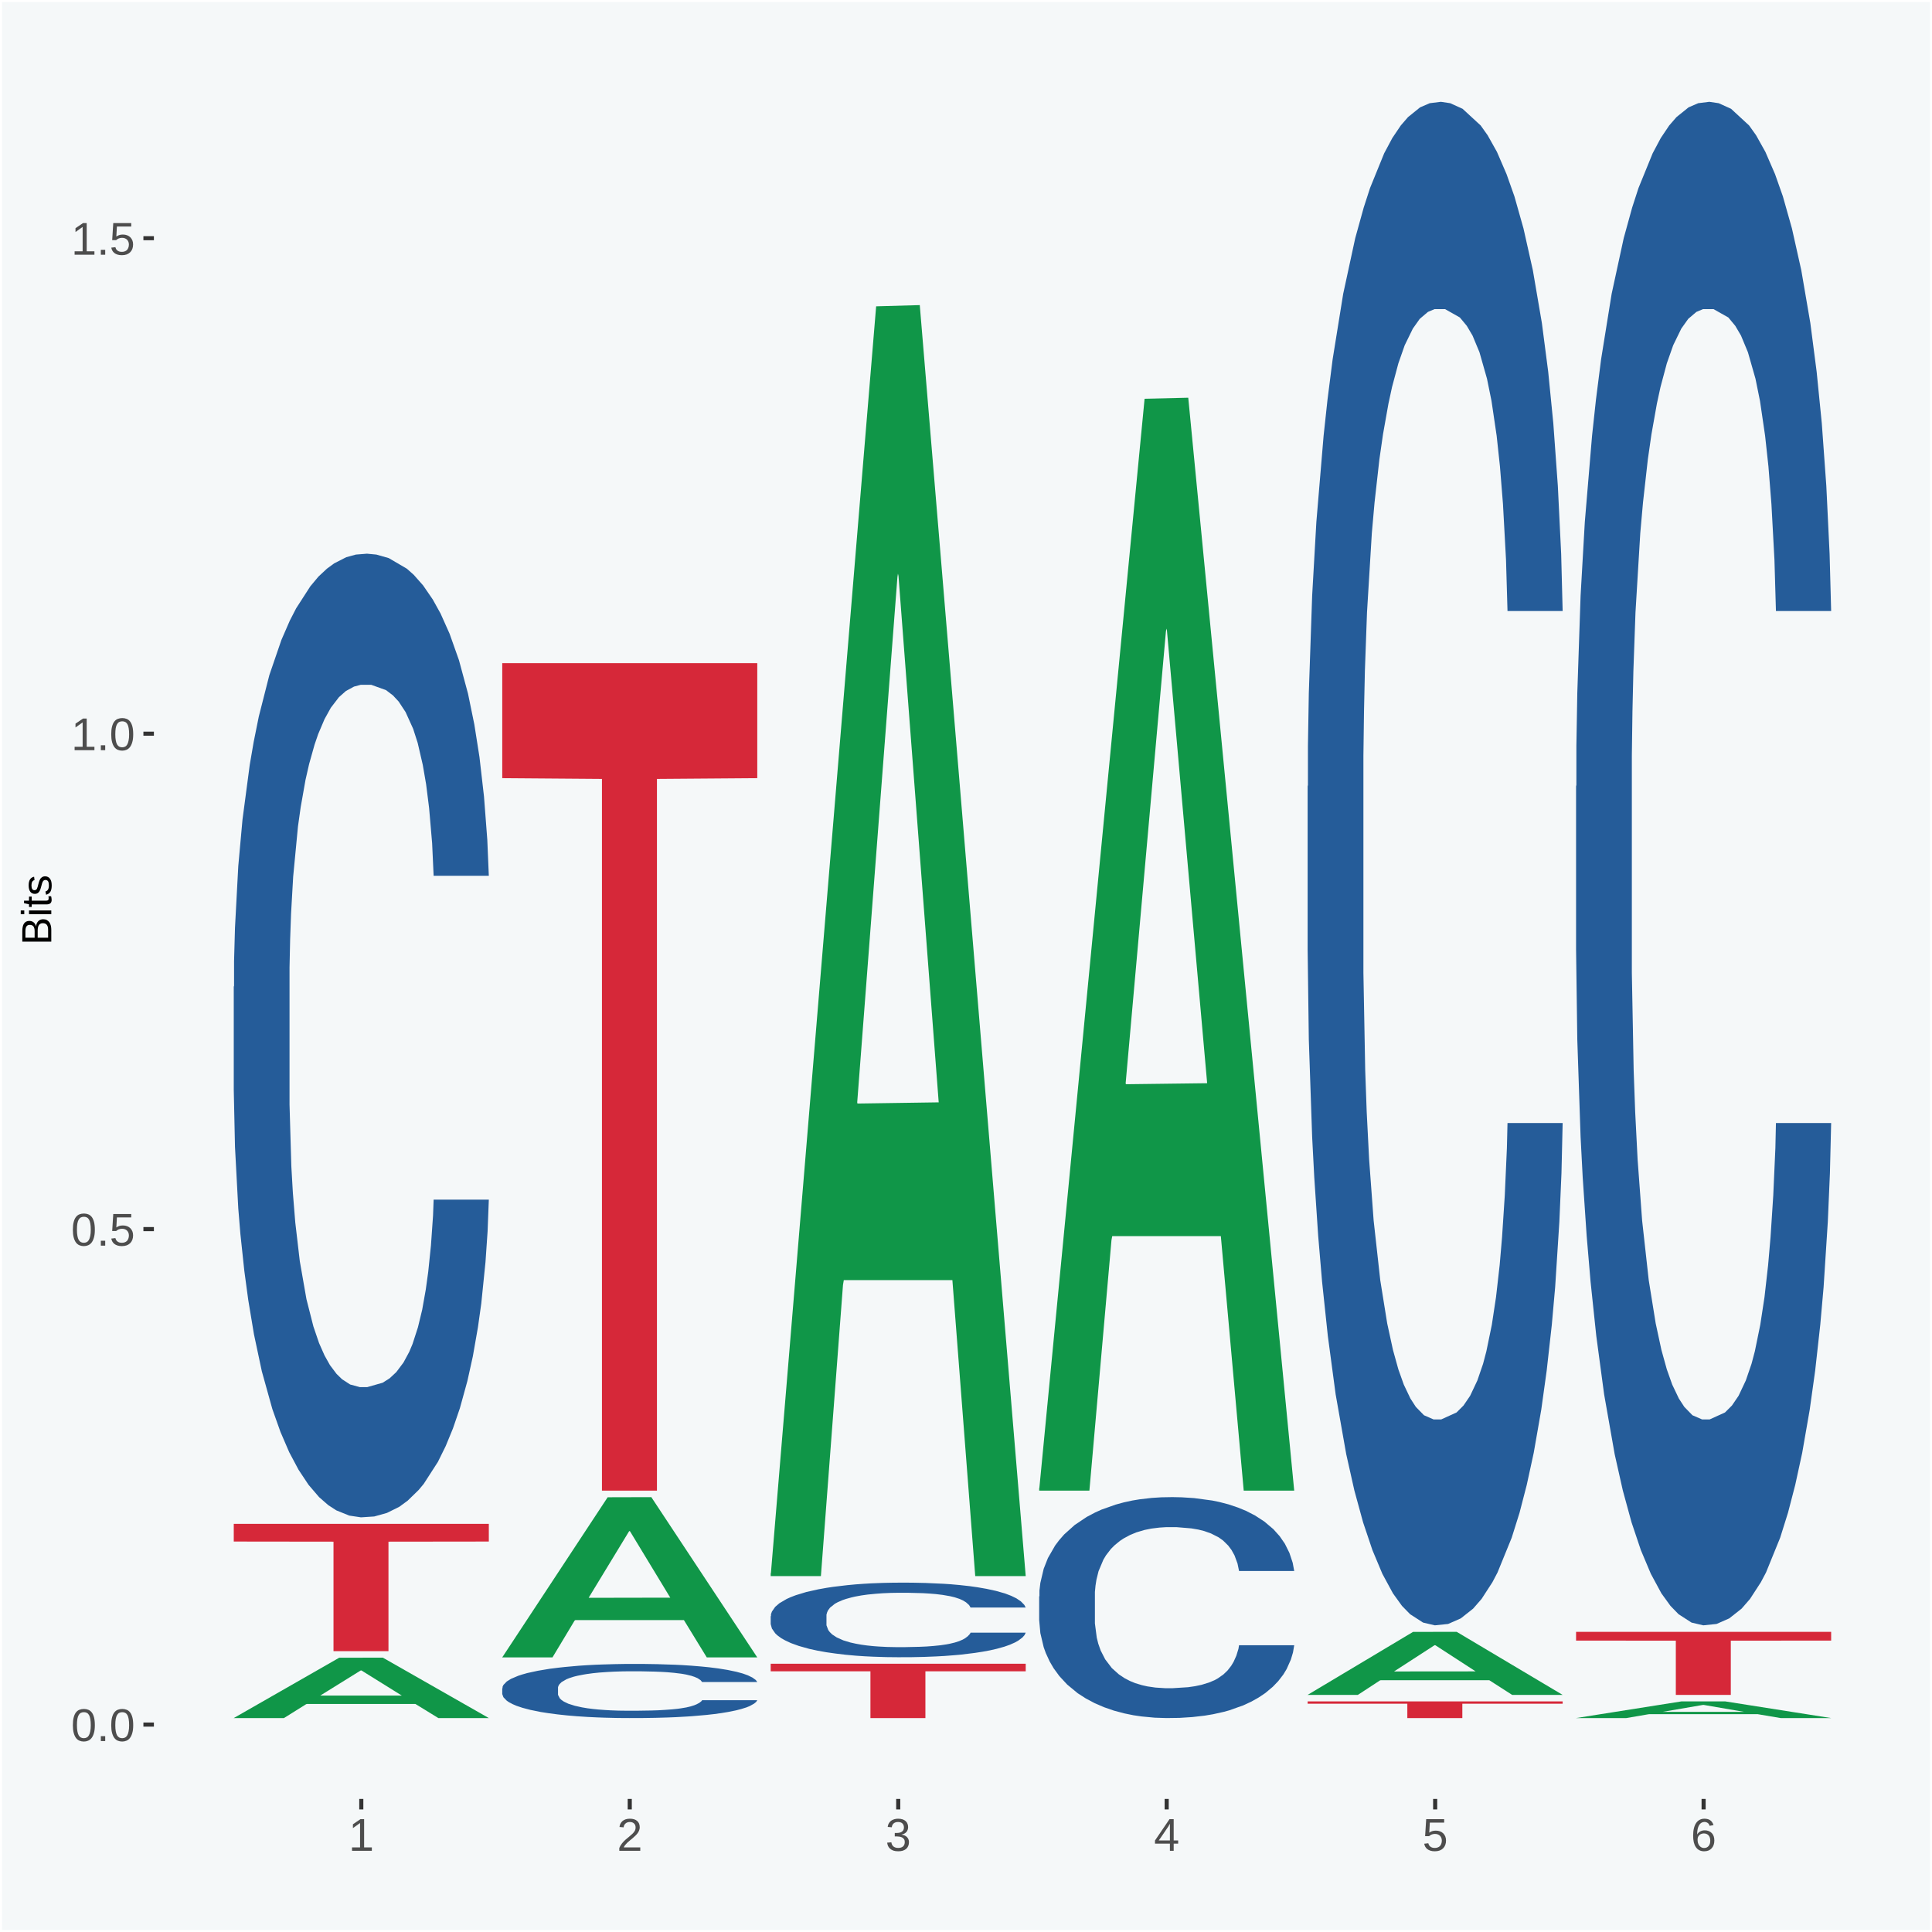 <?xml version="1.0" encoding="UTF-8"?>
<svg xmlns="http://www.w3.org/2000/svg" xmlns:xlink="http://www.w3.org/1999/xlink" width="504pt" height="504pt" viewBox="0 0 504 504" version="1.1">
<defs>
<g>
<symbol overflow="visible" id="glyph0-0">
<path style="stroke:none;" d="M 0.406 0 L 0.406 -8 L 3.594 -8 L 3.594 0 Z M 0.797 -0.406 L 3.188 -0.406 L 3.188 -7.594 L 0.797 -7.594 Z M 0.797 -0.406 "/>
</symbol>
<symbol overflow="visible" id="glyph0-1">
<path style="stroke:none;" d="M 6.203 -4.125 C 6.203 -3.332 6.125 -2.664 5.969 -2.125 C 5.82 -1.582 5.617 -1.145 5.359 -0.812 C 5.098 -0.477 4.789 -0.238 4.438 -0.094 C 4.094 0.051 3.723 0.125 3.328 0.125 C 2.922 0.125 2.539 0.051 2.188 -0.094 C 1.844 -0.238 1.539 -0.477 1.281 -0.812 C 1.031 -1.145 0.832 -1.582 0.688 -2.125 C 0.539 -2.664 0.469 -3.332 0.469 -4.125 C 0.469 -4.957 0.539 -5.645 0.688 -6.188 C 0.832 -6.738 1.035 -7.176 1.297 -7.5 C 1.555 -7.82 1.859 -8.047 2.203 -8.172 C 2.555 -8.305 2.941 -8.375 3.359 -8.375 C 3.754 -8.375 4.125 -8.305 4.469 -8.172 C 4.812 -8.047 5.113 -7.82 5.375 -7.5 C 5.633 -7.176 5.836 -6.738 5.984 -6.188 C 6.129 -5.645 6.203 -4.957 6.203 -4.125 Z M 5.141 -4.125 C 5.141 -4.781 5.098 -5.328 5.016 -5.766 C 4.941 -6.203 4.828 -6.551 4.672 -6.812 C 4.516 -7.07 4.328 -7.254 4.109 -7.359 C 3.891 -7.473 3.641 -7.531 3.359 -7.531 C 3.055 -7.531 2.789 -7.473 2.562 -7.359 C 2.344 -7.254 2.156 -7.07 2 -6.812 C 1.844 -6.551 1.723 -6.203 1.641 -5.766 C 1.566 -5.328 1.531 -4.781 1.531 -4.125 C 1.531 -3.5 1.57 -2.969 1.656 -2.531 C 1.738 -2.094 1.852 -1.742 2 -1.484 C 2.156 -1.223 2.344 -1.035 2.562 -0.922 C 2.789 -0.805 3.047 -0.75 3.328 -0.75 C 3.609 -0.75 3.859 -0.805 4.078 -0.922 C 4.305 -1.035 4.492 -1.223 4.641 -1.484 C 4.797 -1.742 4.914 -2.094 5 -2.531 C 5.094 -2.969 5.141 -3.5 5.141 -4.125 Z M 5.141 -4.125 "/>
</symbol>
<symbol overflow="visible" id="glyph0-2">
<path style="stroke:none;" d="M 1.094 0 L 1.094 -1.281 L 2.234 -1.281 L 2.234 0 Z M 1.094 0 "/>
</symbol>
<symbol overflow="visible" id="glyph0-3">
<path style="stroke:none;" d="M 6.172 -2.688 C 6.172 -2.27 6.109 -1.891 5.984 -1.547 C 5.859 -1.203 5.672 -0.906 5.422 -0.656 C 5.18 -0.414 4.879 -0.223 4.516 -0.078 C 4.148 0.055 3.723 0.125 3.234 0.125 C 2.805 0.125 2.43 0.07 2.109 -0.031 C 1.785 -0.133 1.508 -0.273 1.281 -0.453 C 1.062 -0.629 0.883 -0.836 0.75 -1.078 C 0.625 -1.316 0.535 -1.57 0.484 -1.844 L 1.547 -1.969 C 1.586 -1.812 1.645 -1.66 1.719 -1.516 C 1.801 -1.367 1.91 -1.238 2.047 -1.125 C 2.18 -1.008 2.348 -0.914 2.547 -0.844 C 2.742 -0.781 2.984 -0.75 3.266 -0.75 C 3.535 -0.75 3.781 -0.789 4 -0.875 C 4.227 -0.957 4.422 -1.078 4.578 -1.234 C 4.734 -1.398 4.852 -1.602 4.938 -1.844 C 5.031 -2.082 5.078 -2.359 5.078 -2.672 C 5.078 -2.922 5.035 -3.148 4.953 -3.359 C 4.867 -3.578 4.75 -3.766 4.594 -3.922 C 4.445 -4.078 4.258 -4.195 4.031 -4.281 C 3.812 -4.363 3.562 -4.406 3.281 -4.406 C 3.113 -4.406 2.953 -4.391 2.797 -4.359 C 2.648 -4.328 2.516 -4.285 2.391 -4.234 C 2.266 -4.18 2.148 -4.117 2.047 -4.047 C 1.941 -3.973 1.844 -3.895 1.75 -3.812 L 0.719 -3.812 L 1 -8.25 L 5.688 -8.25 L 5.688 -7.359 L 1.953 -7.359 L 1.797 -4.734 C 1.984 -4.879 2.219 -5.004 2.5 -5.109 C 2.781 -5.211 3.113 -5.266 3.5 -5.266 C 3.914 -5.266 4.285 -5.203 4.609 -5.078 C 4.941 -4.953 5.223 -4.773 5.453 -4.547 C 5.68 -4.316 5.859 -4.047 5.984 -3.734 C 6.109 -3.422 6.172 -3.07 6.172 -2.688 Z M 6.172 -2.688 "/>
</symbol>
<symbol overflow="visible" id="glyph0-4">
<path style="stroke:none;" d="M 0.922 0 L 0.922 -0.891 L 3.016 -0.891 L 3.016 -7.25 L 1.156 -5.922 L 1.156 -6.922 L 3.109 -8.25 L 4.078 -8.25 L 4.078 -0.891 L 6.094 -0.891 L 6.094 0 Z M 0.922 0 "/>
</symbol>
<symbol overflow="visible" id="glyph0-5">
<path style="stroke:none;" d="M 0.609 0 L 0.609 -0.75 C 0.805 -1.207 1.047 -1.609 1.328 -1.953 C 1.617 -2.305 1.922 -2.625 2.234 -2.906 C 2.555 -3.188 2.867 -3.445 3.172 -3.688 C 3.484 -3.938 3.766 -4.18 4.016 -4.422 C 4.266 -4.66 4.469 -4.91 4.625 -5.172 C 4.781 -5.441 4.859 -5.742 4.859 -6.078 C 4.859 -6.316 4.82 -6.523 4.75 -6.703 C 4.676 -6.879 4.57 -7.023 4.438 -7.141 C 4.312 -7.266 4.156 -7.359 3.969 -7.422 C 3.781 -7.484 3.578 -7.516 3.359 -7.516 C 3.141 -7.516 2.938 -7.484 2.75 -7.422 C 2.57 -7.367 2.41 -7.281 2.266 -7.156 C 2.117 -7.039 2 -6.895 1.906 -6.719 C 1.812 -6.551 1.754 -6.352 1.734 -6.125 L 0.656 -6.219 C 0.688 -6.508 0.766 -6.785 0.891 -7.047 C 1.023 -7.316 1.203 -7.551 1.422 -7.75 C 1.648 -7.945 1.922 -8.098 2.234 -8.203 C 2.555 -8.316 2.93 -8.375 3.359 -8.375 C 3.766 -8.375 4.125 -8.328 4.438 -8.234 C 4.758 -8.141 5.031 -7.992 5.25 -7.797 C 5.477 -7.609 5.648 -7.375 5.766 -7.094 C 5.879 -6.812 5.938 -6.488 5.938 -6.125 C 5.938 -5.844 5.883 -5.578 5.781 -5.328 C 5.688 -5.078 5.555 -4.836 5.391 -4.609 C 5.223 -4.379 5.031 -4.16 4.812 -3.953 C 4.594 -3.742 4.363 -3.535 4.125 -3.328 C 3.895 -3.129 3.656 -2.93 3.406 -2.734 C 3.164 -2.535 2.938 -2.336 2.719 -2.141 C 2.508 -1.941 2.32 -1.738 2.156 -1.531 C 1.988 -1.332 1.859 -1.117 1.766 -0.891 L 6.078 -0.891 L 6.078 0 Z M 0.609 0 "/>
</symbol>
<symbol overflow="visible" id="glyph0-6">
<path style="stroke:none;" d="M 6.141 -2.281 C 6.141 -1.906 6.078 -1.566 5.953 -1.266 C 5.836 -0.973 5.66 -0.723 5.422 -0.516 C 5.18 -0.305 4.883 -0.145 4.531 -0.031 C 4.188 0.07 3.789 0.125 3.344 0.125 C 2.832 0.125 2.398 0.062 2.047 -0.062 C 1.703 -0.195 1.414 -0.367 1.188 -0.578 C 0.957 -0.785 0.785 -1.02 0.672 -1.281 C 0.566 -1.551 0.492 -1.832 0.453 -2.125 L 1.547 -2.219 C 1.578 -2 1.633 -1.801 1.719 -1.625 C 1.801 -1.445 1.914 -1.289 2.062 -1.156 C 2.207 -1.031 2.383 -0.93 2.594 -0.859 C 2.801 -0.785 3.051 -0.75 3.344 -0.75 C 3.875 -0.75 4.289 -0.879 4.594 -1.141 C 4.895 -1.41 5.047 -1.801 5.047 -2.312 C 5.047 -2.613 4.977 -2.859 4.844 -3.047 C 4.707 -3.234 4.539 -3.379 4.344 -3.484 C 4.145 -3.586 3.926 -3.656 3.688 -3.688 C 3.445 -3.727 3.227 -3.75 3.031 -3.75 L 2.438 -3.75 L 2.438 -4.656 L 3.016 -4.656 C 3.211 -4.656 3.414 -4.676 3.625 -4.719 C 3.844 -4.758 4.039 -4.832 4.219 -4.938 C 4.395 -5.051 4.539 -5.195 4.656 -5.375 C 4.77 -5.562 4.828 -5.797 4.828 -6.078 C 4.828 -6.523 4.695 -6.875 4.438 -7.125 C 4.188 -7.383 3.801 -7.516 3.281 -7.516 C 2.82 -7.516 2.445 -7.395 2.156 -7.156 C 1.875 -6.914 1.707 -6.578 1.656 -6.141 L 0.594 -6.234 C 0.633 -6.598 0.734 -6.91 0.891 -7.172 C 1.047 -7.441 1.242 -7.664 1.484 -7.844 C 1.734 -8.02 2.008 -8.148 2.312 -8.234 C 2.625 -8.328 2.953 -8.375 3.297 -8.375 C 3.754 -8.375 4.148 -8.316 4.484 -8.203 C 4.816 -8.086 5.086 -7.93 5.297 -7.734 C 5.516 -7.535 5.672 -7.301 5.766 -7.031 C 5.867 -6.77 5.922 -6.488 5.922 -6.188 C 5.922 -5.945 5.883 -5.723 5.812 -5.516 C 5.75 -5.305 5.645 -5.113 5.5 -4.938 C 5.363 -4.77 5.188 -4.625 4.969 -4.5 C 4.75 -4.383 4.488 -4.297 4.188 -4.234 L 4.188 -4.219 C 4.52 -4.176 4.805 -4.098 5.047 -3.984 C 5.297 -3.867 5.5 -3.723 5.656 -3.547 C 5.82 -3.379 5.941 -3.188 6.016 -2.969 C 6.098 -2.75 6.141 -2.52 6.141 -2.281 Z M 6.141 -2.281 "/>
</symbol>
<symbol overflow="visible" id="glyph0-7">
<path style="stroke:none;" d="M 5.156 -1.875 L 5.156 0 L 4.172 0 L 4.172 -1.875 L 0.281 -1.875 L 0.281 -2.688 L 4.062 -8.25 L 5.156 -8.25 L 5.156 -2.703 L 6.328 -2.703 L 6.328 -1.875 Z M 4.172 -7.062 C 4.16 -7.039 4.141 -7.004 4.109 -6.953 C 4.078 -6.898 4.039 -6.836 4 -6.766 C 3.957 -6.691 3.914 -6.617 3.875 -6.547 C 3.844 -6.473 3.812 -6.414 3.781 -6.375 L 1.656 -3.25 C 1.633 -3.219 1.602 -3.176 1.562 -3.125 C 1.531 -3.07 1.492 -3.02 1.453 -2.969 C 1.422 -2.914 1.383 -2.863 1.344 -2.812 C 1.301 -2.77 1.27 -2.734 1.25 -2.703 L 4.172 -2.703 Z M 4.172 -7.062 "/>
</symbol>
<symbol overflow="visible" id="glyph0-8">
<path style="stroke:none;" d="M 6.141 -2.703 C 6.141 -2.285 6.082 -1.906 5.969 -1.562 C 5.852 -1.219 5.68 -0.922 5.453 -0.672 C 5.234 -0.422 4.957 -0.223 4.625 -0.078 C 4.289 0.055 3.91 0.125 3.484 0.125 C 3.004 0.125 2.582 0.031 2.219 -0.156 C 1.863 -0.344 1.566 -0.609 1.328 -0.953 C 1.086 -1.297 0.906 -1.719 0.781 -2.219 C 0.664 -2.727 0.609 -3.301 0.609 -3.938 C 0.609 -4.676 0.676 -5.32 0.812 -5.875 C 0.945 -6.426 1.141 -6.883 1.391 -7.25 C 1.648 -7.625 1.961 -7.906 2.328 -8.094 C 2.691 -8.281 3.102 -8.375 3.562 -8.375 C 3.844 -8.375 4.102 -8.344 4.344 -8.281 C 4.594 -8.227 4.816 -8.133 5.016 -8 C 5.223 -7.875 5.398 -7.703 5.547 -7.484 C 5.703 -7.273 5.828 -7.016 5.922 -6.703 L 4.906 -6.516 C 4.801 -6.867 4.629 -7.125 4.391 -7.281 C 4.148 -7.445 3.867 -7.531 3.547 -7.531 C 3.266 -7.531 3.004 -7.457 2.766 -7.312 C 2.535 -7.176 2.336 -6.973 2.172 -6.703 C 2.004 -6.43 1.875 -6.086 1.781 -5.672 C 1.695 -5.266 1.656 -4.789 1.656 -4.25 C 1.852 -4.602 2.125 -4.875 2.469 -5.062 C 2.812 -5.25 3.207 -5.344 3.656 -5.344 C 4.031 -5.344 4.367 -5.281 4.672 -5.156 C 4.984 -5.031 5.25 -4.852 5.469 -4.625 C 5.688 -4.406 5.852 -4.129 5.969 -3.797 C 6.082 -3.473 6.141 -3.109 6.141 -2.703 Z M 5.078 -2.656 C 5.078 -2.938 5.039 -3.191 4.969 -3.422 C 4.895 -3.66 4.785 -3.859 4.641 -4.016 C 4.504 -4.18 4.332 -4.305 4.125 -4.391 C 3.926 -4.484 3.688 -4.531 3.406 -4.531 C 3.219 -4.531 3.023 -4.5 2.828 -4.438 C 2.629 -4.383 2.453 -4.289 2.297 -4.156 C 2.141 -4.031 2.008 -3.863 1.906 -3.656 C 1.812 -3.457 1.766 -3.207 1.766 -2.906 C 1.766 -2.602 1.801 -2.316 1.875 -2.047 C 1.957 -1.785 2.07 -1.555 2.219 -1.359 C 2.363 -1.172 2.539 -1.02 2.75 -0.906 C 2.957 -0.789 3.191 -0.734 3.453 -0.734 C 3.703 -0.734 3.926 -0.773 4.125 -0.859 C 4.332 -0.953 4.504 -1.082 4.641 -1.25 C 4.785 -1.414 4.895 -1.613 4.969 -1.844 C 5.039 -2.082 5.078 -2.352 5.078 -2.656 Z M 5.078 -2.656 "/>
</symbol>
<symbol overflow="visible" id="glyph1-0">
<path style="stroke:none;" d="M 0 -0.359 L -7.328 -0.359 L -7.328 -3.281 L 0 -3.281 Z M -0.359 -0.734 L -0.359 -2.922 L -6.969 -2.922 L -6.969 -0.734 Z M -0.359 -0.734 "/>
</symbol>
<symbol overflow="visible" id="glyph1-1">
<path style="stroke:none;" d="M -2.125 -6.75 C -1.75 -6.75 -1.426 -6.676 -1.156 -6.531 C -0.883 -6.383 -0.66 -6.18 -0.484 -5.922 C -0.316 -5.672 -0.191 -5.375 -0.109 -5.031 C -0.035 -4.695 0 -4.344 0 -3.969 L 0 -0.906 L -7.562 -0.906 L -7.562 -3.656 C -7.562 -4.07 -7.523 -4.441 -7.453 -4.766 C -7.391 -5.098 -7.281 -5.379 -7.125 -5.609 C -6.977 -5.836 -6.789 -6.008 -6.562 -6.125 C -6.332 -6.25 -6.055 -6.312 -5.734 -6.312 C -5.523 -6.312 -5.328 -6.281 -5.141 -6.219 C -4.953 -6.164 -4.781 -6.078 -4.625 -5.953 C -4.477 -5.836 -4.348 -5.688 -4.234 -5.5 C -4.129 -5.32 -4.047 -5.113 -3.984 -4.875 C -3.953 -5.176 -3.883 -5.441 -3.781 -5.672 C -3.676 -5.91 -3.539 -6.109 -3.375 -6.266 C -3.219 -6.43 -3.031 -6.551 -2.812 -6.625 C -2.602 -6.707 -2.375 -6.75 -2.125 -6.75 Z M -5.609 -5.281 C -6.016 -5.281 -6.305 -5.141 -6.484 -4.859 C -6.66 -4.586 -6.75 -4.188 -6.75 -3.656 L -6.75 -1.922 L -4.344 -1.922 L -4.344 -3.656 C -4.344 -3.957 -4.375 -4.211 -4.438 -4.422 C -4.5 -4.629 -4.582 -4.797 -4.688 -4.922 C -4.801 -5.047 -4.93 -5.133 -5.078 -5.188 C -5.234 -5.25 -5.41 -5.281 -5.609 -5.281 Z M -2.219 -5.719 C -2.457 -5.719 -2.66 -5.672 -2.828 -5.578 C -2.992 -5.492 -3.129 -5.367 -3.234 -5.203 C -3.348 -5.047 -3.426 -4.848 -3.469 -4.609 C -3.52 -4.379 -3.547 -4.125 -3.547 -3.844 L -3.547 -1.922 L -0.828 -1.922 L -0.828 -3.922 C -0.828 -4.18 -0.848 -4.422 -0.891 -4.641 C -0.93 -4.859 -1.004 -5.047 -1.109 -5.203 C -1.211 -5.367 -1.352 -5.492 -1.531 -5.578 C -1.719 -5.672 -1.945 -5.719 -2.219 -5.719 Z M -2.219 -5.719 "/>
</symbol>
<symbol overflow="visible" id="glyph1-2">
<path style="stroke:none;" d="M -7.047 -0.734 L -7.969 -0.734 L -7.969 -1.703 L -7.047 -1.703 Z M 0 -0.734 L -5.812 -0.734 L -5.812 -1.703 L 0 -1.703 Z M 0 -0.734 "/>
</symbol>
<symbol overflow="visible" id="glyph1-3">
<path style="stroke:none;" d="M -0.047 -2.969 C -0.004 -2.82 0.023 -2.672 0.047 -2.516 C 0.078 -2.367 0.094 -2.195 0.094 -2 C 0.094 -1.227 -0.348 -0.844 -1.234 -0.844 L -5.109 -0.844 L -5.109 -0.172 L -5.812 -0.172 L -5.812 -0.875 L -7.109 -1.156 L -7.109 -1.812 L -5.812 -1.812 L -5.812 -2.875 L -5.109 -2.875 L -5.109 -1.812 L -1.438 -1.812 C -1.156 -1.812 -0.957 -1.852 -0.844 -1.938 C -0.738 -2.031 -0.688 -2.191 -0.688 -2.422 C -0.688 -2.516 -0.691 -2.602 -0.703 -2.688 C -0.711 -2.77 -0.727 -2.863 -0.75 -2.969 Z M -0.047 -2.969 "/>
</symbol>
<symbol overflow="visible" id="glyph1-4">
<path style="stroke:none;" d="M -1.609 -5.109 C -1.336 -5.109 -1.094 -5.051 -0.875 -4.938 C -0.664 -4.832 -0.488 -4.68 -0.344 -4.484 C -0.195 -4.285 -0.082 -4.039 0 -3.75 C 0.07 -3.457 0.109 -3.125 0.109 -2.75 C 0.109 -2.406 0.082 -2.098 0.031 -1.828 C -0.02 -1.555 -0.102 -1.316 -0.219 -1.109 C -0.332 -0.91 -0.484 -0.742 -0.672 -0.609 C -0.859 -0.473 -1.086 -0.375 -1.359 -0.312 L -1.531 -1.156 C -1.219 -1.238 -0.988 -1.41 -0.844 -1.672 C -0.695 -1.93 -0.625 -2.289 -0.625 -2.75 C -0.625 -2.957 -0.641 -3.145 -0.672 -3.312 C -0.703 -3.488 -0.75 -3.641 -0.812 -3.766 C -0.883 -3.891 -0.977 -3.984 -1.094 -4.047 C -1.207 -4.117 -1.352 -4.156 -1.531 -4.156 C -1.707 -4.156 -1.848 -4.113 -1.953 -4.031 C -2.066 -3.957 -2.16 -3.844 -2.234 -3.688 C -2.316 -3.539 -2.383 -3.363 -2.438 -3.156 C -2.5 -2.945 -2.562 -2.719 -2.625 -2.469 C -2.688 -2.238 -2.754 -2.008 -2.828 -1.781 C -2.898 -1.551 -3 -1.344 -3.125 -1.156 C -3.25 -0.969 -3.398 -0.816 -3.578 -0.703 C -3.766 -0.586 -4 -0.531 -4.281 -0.531 C -4.812 -0.531 -5.211 -0.719 -5.484 -1.094 C -5.766 -1.477 -5.906 -2.031 -5.906 -2.75 C -5.906 -3.395 -5.789 -3.906 -5.562 -4.281 C -5.332 -4.656 -4.973 -4.895 -4.484 -5 L -4.375 -4.125 C -4.52 -4.094 -4.645 -4.035 -4.75 -3.953 C -4.852 -3.867 -4.938 -3.766 -5 -3.641 C -5.062 -3.516 -5.102 -3.375 -5.125 -3.219 C -5.156 -3.07 -5.172 -2.914 -5.172 -2.75 C -5.172 -2.312 -5.102 -1.988 -4.969 -1.781 C -4.844 -1.582 -4.645 -1.484 -4.375 -1.484 C -4.219 -1.484 -4.086 -1.52 -3.984 -1.594 C -3.879 -1.664 -3.789 -1.77 -3.719 -1.906 C -3.656 -2.051 -3.598 -2.219 -3.547 -2.406 C -3.492 -2.602 -3.438 -2.816 -3.375 -3.047 C -3.332 -3.203 -3.289 -3.359 -3.25 -3.516 C -3.207 -3.68 -3.156 -3.836 -3.094 -3.984 C -3.031 -4.141 -2.957 -4.285 -2.875 -4.422 C -2.789 -4.555 -2.688 -4.672 -2.562 -4.766 C -2.445 -4.867 -2.312 -4.953 -2.156 -5.016 C -2 -5.078 -1.816 -5.109 -1.609 -5.109 Z M -1.609 -5.109 "/>
</symbol>
</g>
<clipPath id="clip1">
  <path d="M 40.148 5.48 L 498.52 5.48 L 498.52 469.281 L 40.148 469.281 Z M 40.148 5.48 "/>
</clipPath>
</defs>
<g id="surface1">
<rect x="0" y="0" width="504" height="504" style="fill:rgb(96.078%,97.255%,97.647%);fill-opacity:1;stroke:none;"/>
<path style="fill:none;stroke-width:1.07;stroke-linecap:round;stroke-linejoin:round;stroke:rgb(100%,100%,100%);stroke-opacity:1;stroke-miterlimit:10;" d="M 0 0 L 504 0 L 504 504 L 0 504 Z M 0 0 " transform="matrix(1,0,0,-1,0,504)"/>
<g clip-path="url(#clip1)" clip-rule="nonzero">
<path style=" stroke:none;fill-rule:nonzero;fill:rgb(96.078%,97.255%,97.647%);fill-opacity:1;" d="M 40.148 469.281 L 498.52 469.281 L 498.52 5.48 L 40.148 5.48 Z M 40.148 469.281 "/>
</g>
<path style=" stroke:none;fill-rule:nonzero;fill:rgb(6.274%,58.824%,28.235%);fill-opacity:1;" d="M 60.98 448.16 L 61.051 448.148 L 88.488 432.449 L 99.871 432.43 L 127.52 448.191 L 114.352 448.191 L 108.379 444.52 L 80.051 444.52 L 79.852 444.578 L 74.078 448.191 L 60.98 448.191 L 60.98 448.16 L 83.621 442.328 L 104.809 442.32 L 94.32 435.789 L 94.18 435.762 L 94.039 435.809 L 83.551 442.32 L 83.621 442.328 Z M 60.98 448.16 "/>
<path style=" stroke:none;fill-rule:nonzero;fill:rgb(14.51%,36.078%,60.001%);fill-opacity:1;" d="M 60.98 257.398 L 61.059 257.172 L 61.059 250.738 L 61.301 242.012 L 62.16 225.941 L 63.262 213.781 L 65.148 199.539 L 66.172 193.57 L 67.512 186.922 L 70.262 176.121 L 73.41 166.941 L 75.609 161.891 L 77.262 158.68 L 80.961 152.941 L 83.078 150.41 L 85.281 148.352 L 87.172 146.969 L 90.32 145.359 L 92.828 144.672 L 95.738 144.441 L 98.18 144.672 L 101.41 145.59 L 106.129 148.352 L 107.93 149.949 L 110.371 152.711 L 112.891 156.379 L 114.93 160.051 L 117.289 165.328 L 119.73 172.219 L 122.09 180.949 L 123.738 188.98 L 125.078 197.48 L 126.262 207.809 L 127.121 219.059 L 127.52 228.469 L 113.121 228.469 L 112.73 219.969 L 111.941 210.789 L 111.16 204.59 L 110.289 199.539 L 108.961 193.801 L 107.781 190.129 L 105.809 185.77 L 104 183.012 L 102.512 181.41 L 100.699 180.031 L 96.852 178.648 L 94.09 178.648 L 92.359 179.109 L 90.238 180.262 L 88.43 181.859 L 86.309 184.621 L 84.66 187.602 L 83 191.512 L 82.059 194.262 L 80.641 199.309 L 79.699 203.441 L 78.441 210.559 L 77.73 215.609 L 76.48 228.699 L 75.93 238.34 L 75.691 245 L 75.531 252.352 L 75.531 288.16 L 76 304.23 L 76.398 311.121 L 77.031 318.922 L 78.211 329.02 L 79.941 338.898 L 81.75 346.012 L 83.238 350.379 L 84.66 353.59 L 86.07 356.109 L 87.801 358.41 L 89.219 359.789 L 91.34 361.172 L 93.859 361.852 L 95.82 361.852 L 99.828 360.711 L 101.641 359.559 L 103.371 357.949 L 105.262 355.43 L 106.75 352.672 L 107.621 350.602 L 109.031 346.238 L 110.141 341.648 L 111.078 336.371 L 111.711 331.781 L 112.422 324.891 L 112.969 317.09 L 113.121 312.949 L 127.52 312.949 L 127.199 321.219 L 126.648 329.25 L 125.551 340.039 L 124.68 346.238 L 123.352 353.82 L 121.93 360.25 L 119.969 367.359 L 118.16 372.641 L 116.27 377.238 L 114.23 381.371 L 110.531 387.109 L 109.191 388.711 L 106.359 391.469 L 104.16 393.078 L 100.93 394.68 L 97.629 395.602 L 94.172 395.828 L 91.102 395.371 L 87.719 394 L 85.602 392.621 L 83.238 390.551 L 80.488 387.34 L 77.891 383.43 L 75.449 378.84 L 73.172 373.559 L 71.051 367.59 L 68.301 357.719 L 66.25 348.078 L 64.762 339.129 L 63.738 331.551 L 62.711 321.91 L 62.16 315.25 L 61.301 299.18 L 60.98 284.262 Z M 60.98 257.398 "/>
<path style=" stroke:none;fill-rule:nonzero;fill:rgb(83.922%,15.686%,22.353%);fill-opacity:1;" d="M 60.98 397.531 L 127.52 397.531 L 127.52 402.141 L 101.34 402.172 L 101.34 430.738 L 87 430.738 L 87 402.172 L 60.98 402.141 Z M 60.98 397.531 "/>
<path style=" stroke:none;fill-rule:nonzero;fill:rgb(6.274%,58.824%,28.235%);fill-opacity:1;" d="M 131.02 432.289 L 131.09 432.25 L 158.52 390.59 L 169.91 390.559 L 197.551 432.371 L 184.379 432.371 L 178.41 422.629 L 150.09 422.629 L 149.879 422.789 L 144.121 432.371 L 131.02 432.371 L 131.02 432.289 L 153.648 416.82 L 174.852 416.781 L 164.352 399.469 L 164.219 399.391 L 164.078 399.512 L 153.578 416.781 L 153.648 416.82 Z M 131.02 432.289 "/>
<path style=" stroke:none;fill-rule:nonzero;fill:rgb(14.51%,36.078%,60.001%);fill-opacity:1;" d="M 131.02 440.41 L 131.102 440.398 L 131.102 440.039 L 131.328 439.551 L 132.199 438.648 L 133.301 437.961 L 135.191 437.16 L 136.211 436.828 L 137.551 436.449 L 140.301 435.852 L 143.441 435.328 L 145.648 435.051 L 147.301 434.871 L 150.988 434.539 L 153.121 434.398 L 155.32 434.281 L 157.211 434.211 L 160.352 434.121 L 162.871 434.078 L 165.781 434.07 L 168.219 434.078 L 171.441 434.129 L 176.16 434.281 L 177.969 434.371 L 180.41 434.531 L 182.922 434.738 L 184.969 434.941 L 187.328 435.238 L 189.762 435.629 L 192.121 436.121 L 193.77 436.57 L 195.109 437.051 L 196.289 437.629 L 197.16 438.262 L 197.551 438.789 L 183.16 438.789 L 182.762 438.309 L 181.98 437.789 L 181.191 437.449 L 180.328 437.16 L 178.988 436.84 L 177.809 436.629 L 175.84 436.391 L 174.039 436.23 L 172.539 436.141 L 170.73 436.07 L 166.879 435.988 L 164.129 435.988 L 162.398 436.012 L 160.27 436.078 L 158.461 436.172 L 156.34 436.32 L 154.691 436.488 L 153.039 436.711 L 152.09 436.871 L 150.68 437.148 L 149.73 437.379 L 148.48 437.781 L 147.77 438.07 L 146.512 438.801 L 145.961 439.34 L 145.719 439.719 L 145.57 440.129 L 145.57 442.141 L 146.039 443.051 L 146.43 443.43 L 147.059 443.871 L 148.238 444.441 L 149.969 444.988 L 151.781 445.391 L 153.27 445.641 L 154.691 445.82 L 156.102 445.961 L 157.84 446.09 L 159.25 446.172 L 161.371 446.25 L 163.891 446.281 L 165.859 446.281 L 169.871 446.219 L 171.68 446.16 L 173.41 446.059 L 175.289 445.922 L 176.789 445.77 L 177.648 445.648 L 179.07 445.41 L 180.172 445.148 L 181.109 444.852 L 181.738 444.59 L 182.449 444.211 L 183 443.77 L 183.16 443.539 L 197.551 443.539 L 197.238 444 L 196.68 444.449 L 195.578 445.059 L 194.719 445.41 L 193.379 445.828 L 191.969 446.191 L 190 446.59 L 188.191 446.891 L 186.301 447.148 L 184.262 447.379 L 180.559 447.699 L 179.23 447.789 L 176.391 447.949 L 174.191 448.039 L 170.969 448.129 L 167.672 448.18 L 164.211 448.191 L 161.141 448.172 L 157.762 448.09 L 155.629 448.012 L 153.27 447.898 L 150.52 447.719 L 147.93 447.5 L 145.488 447.238 L 143.211 446.941 L 141.078 446.609 L 138.328 446.051 L 136.289 445.512 L 134.789 445.012 L 133.77 444.578 L 132.75 444.039 L 132.199 443.66 L 131.328 442.762 L 131.02 441.922 Z M 131.02 440.41 "/>
<path style=" stroke:none;fill-rule:nonzero;fill:rgb(83.922%,15.686%,22.353%);fill-opacity:1;" d="M 131.02 173 L 197.551 173 L 197.551 203 L 171.379 203.199 L 171.379 388.859 L 157.031 388.859 L 157.031 203.199 L 131.02 203 Z M 131.02 173 "/>
<path style=" stroke:none;fill-rule:nonzero;fill:rgb(6.274%,58.824%,28.235%);fill-opacity:1;" d="M 201.051 410.539 L 201.121 410.23 L 228.559 79.91 L 239.941 79.59 L 267.578 411.16 L 254.41 411.16 L 248.449 333.949 L 220.121 333.949 L 219.91 335.199 L 214.148 411.16 L 201.051 411.16 L 201.051 410.539 L 223.691 287.879 L 244.879 287.57 L 234.391 150.27 L 234.25 149.641 L 234.109 150.578 L 223.621 287.57 L 223.691 287.879 Z M 201.051 410.539 "/>
<path style=" stroke:none;fill-rule:nonzero;fill:rgb(14.51%,36.078%,60.001%);fill-opacity:1;" d="M 201.051 421.602 L 201.129 421.59 L 201.129 421.09 L 201.371 420.41 L 202.23 419.172 L 203.328 418.23 L 205.219 417.121 L 206.238 416.66 L 207.578 416.148 L 210.328 415.309 L 213.48 414.602 L 215.68 414.211 L 217.328 413.961 L 221.031 413.52 L 223.148 413.32 L 225.352 413.16 L 227.238 413.051 L 230.391 412.93 L 232.898 412.879 L 235.809 412.859 L 238.25 412.879 L 241.469 412.949 L 246.191 413.16 L 248 413.281 L 250.441 413.5 L 252.961 413.781 L 255 414.07 L 257.359 414.48 L 259.801 415.012 L 262.16 415.68 L 263.809 416.309 L 265.148 416.961 L 266.328 417.762 L 267.191 418.641 L 267.578 419.359 L 253.191 419.359 L 252.801 418.711 L 252.012 418 L 251.23 417.52 L 250.359 417.121 L 249.02 416.68 L 247.84 416.398 L 245.879 416.059 L 244.07 415.84 L 242.578 415.719 L 240.77 415.609 L 236.91 415.512 L 234.16 415.512 L 232.43 415.539 L 230.309 415.629 L 228.5 415.762 L 226.371 415.969 L 224.719 416.199 L 223.07 416.5 L 222.129 416.719 L 220.711 417.109 L 219.77 417.43 L 218.512 417.98 L 217.801 418.371 L 216.539 419.379 L 215.988 420.129 L 215.762 420.641 L 215.602 421.211 L 215.602 423.988 L 216.07 425.23 L 216.469 425.762 L 217.09 426.371 L 218.27 427.148 L 220 427.922 L 221.809 428.469 L 223.309 428.801 L 224.719 429.051 L 226.141 429.25 L 227.871 429.43 L 229.281 429.531 L 231.41 429.641 L 233.922 429.691 L 235.891 429.691 L 239.898 429.602 L 241.711 429.52 L 243.441 429.391 L 245.328 429.199 L 246.82 428.98 L 247.691 428.82 L 249.102 428.48 L 250.199 428.129 L 251.148 427.719 L 251.781 427.359 L 252.48 426.828 L 253.031 426.23 L 253.191 425.91 L 267.578 425.91 L 267.27 426.551 L 266.719 427.172 L 265.621 428 L 264.75 428.48 L 263.422 429.07 L 262 429.57 L 260.031 430.121 L 258.23 430.531 L 256.34 430.879 L 254.289 431.199 L 250.602 431.648 L 249.262 431.77 L 246.43 431.988 L 244.23 432.109 L 241 432.238 L 237.699 432.309 L 234.238 432.32 L 231.172 432.289 L 227.789 432.18 L 225.672 432.078 L 223.309 431.922 L 220.559 431.672 L 217.961 431.359 L 215.52 431.012 L 213.238 430.602 L 211.121 430.141 L 208.371 429.371 L 206.32 428.629 L 204.828 427.93 L 203.801 427.352 L 202.781 426.602 L 202.23 426.078 L 201.371 424.84 L 201.051 423.68 Z M 201.051 421.602 "/>
<path style=" stroke:none;fill-rule:nonzero;fill:rgb(83.922%,15.686%,22.353%);fill-opacity:1;" d="M 201.051 434.02 L 267.578 434.02 L 267.578 435.988 L 241.41 436 L 241.41 448.191 L 227.07 448.191 L 227.07 436 L 201.051 435.988 Z M 201.051 434.02 "/>
<path style=" stroke:none;fill-rule:nonzero;fill:rgb(6.274%,58.824%,28.235%);fill-opacity:1;" d="M 271.09 388.32 L 271.148 388.051 L 298.59 104.02 L 309.98 103.75 L 337.621 388.859 L 324.449 388.859 L 318.48 322.469 L 290.148 322.469 L 289.949 323.539 L 284.191 388.859 L 271.09 388.859 L 271.09 388.32 L 293.719 282.84 L 314.91 282.578 L 304.422 164.52 L 304.281 163.98 L 304.148 164.789 L 293.648 282.578 L 293.719 282.84 Z M 271.09 388.32 "/>
<path style=" stroke:none;fill-rule:nonzero;fill:rgb(14.51%,36.078%,60.001%);fill-opacity:1;" d="M 271.09 416.449 L 271.16 416.398 L 271.16 414.922 L 271.398 412.922 L 272.27 409.238 L 273.371 406.449 L 275.25 403.18 L 276.281 401.809 L 277.609 400.289 L 280.371 397.809 L 283.512 395.711 L 285.711 394.551 L 287.359 393.809 L 291.059 392.5 L 293.18 391.922 L 295.391 391.441 L 297.27 391.129 L 300.422 390.762 L 302.941 390.602 L 305.852 390.551 L 308.281 390.602 L 311.512 390.809 L 316.23 391.441 L 318.039 391.809 L 320.469 392.441 L 322.988 393.289 L 325.031 394.129 L 327.391 395.34 L 329.828 396.922 L 332.191 398.922 L 333.84 400.762 L 335.18 402.711 L 336.359 405.078 L 337.219 407.66 L 337.621 409.82 L 323.23 409.82 L 322.828 407.871 L 322.051 405.762 L 321.262 404.34 L 320.391 403.18 L 319.059 401.871 L 317.879 401.031 L 315.91 400.031 L 314.102 399.391 L 312.609 399.02 L 310.801 398.711 L 306.949 398.391 L 304.191 398.391 L 302.461 398.5 L 300.34 398.762 L 298.531 399.129 L 296.41 399.762 L 294.762 400.449 L 293.109 401.34 L 292.16 401.969 L 290.75 403.129 L 289.801 404.078 L 288.539 405.711 L 287.84 406.871 L 286.578 409.871 L 286.031 412.078 L 285.789 413.609 L 285.629 415.289 L 285.629 423.5 L 286.109 427.191 L 286.5 428.77 L 287.129 430.559 L 288.309 432.871 L 290.039 435.141 L 291.852 436.77 L 293.34 437.77 L 294.762 438.512 L 296.172 439.09 L 297.898 439.609 L 299.32 439.93 L 301.441 440.238 L 303.961 440.398 L 305.922 440.398 L 309.941 440.141 L 311.738 439.879 L 313.469 439.512 L 315.359 438.93 L 316.859 438.301 L 317.719 437.82 L 319.141 436.82 L 320.238 435.77 L 321.18 434.559 L 321.809 433.512 L 322.52 431.93 L 323.07 430.141 L 323.23 429.191 L 337.621 429.191 L 337.301 431.078 L 336.75 432.93 L 335.648 435.398 L 334.789 436.82 L 333.449 438.559 L 332.031 440.031 L 330.07 441.672 L 328.262 442.879 L 326.371 443.93 L 324.328 444.879 L 320.629 446.191 L 319.289 446.559 L 316.461 447.191 L 314.262 447.559 L 311.039 447.93 L 307.73 448.141 L 304.27 448.191 L 301.211 448.09 L 297.82 447.77 L 295.699 447.461 L 293.34 446.98 L 290.59 446.25 L 287.988 445.352 L 285.559 444.301 L 283.281 443.09 L 281.148 441.719 L 278.398 439.449 L 276.352 437.238 L 274.859 435.191 L 273.84 433.449 L 272.82 431.238 L 272.27 429.719 L 271.398 426.031 L 271.09 422.609 Z M 271.09 416.449 "/>
<path style=" stroke:none;fill-rule:nonzero;fill:rgb(6.274%,58.824%,28.235%);fill-opacity:1;" d="M 341.121 442.121 L 341.191 442.102 L 368.621 425.711 L 380.012 425.699 L 407.648 442.148 L 394.48 442.148 L 388.512 438.32 L 360.191 438.32 L 359.98 438.379 L 354.219 442.148 L 341.121 442.148 L 341.121 442.121 L 363.75 436.031 L 384.949 436.012 L 374.449 429.199 L 374.32 429.172 L 374.18 429.219 L 363.691 436.012 L 363.75 436.031 Z M 341.121 442.121 "/>
<path style=" stroke:none;fill-rule:nonzero;fill:rgb(14.51%,36.078%,60.001%);fill-opacity:1;" d="M 341.121 205.141 L 341.199 204.781 L 341.199 194.609 L 341.43 180.82 L 342.301 155.41 L 343.398 136.18 L 345.289 113.672 L 346.309 104.23 L 347.648 93.711 L 350.398 76.648 L 353.539 62.129 L 355.75 54.148 L 357.398 49.059 L 361.09 39.988 L 363.219 36 L 365.422 32.73 L 367.309 30.551 L 370.449 28.012 L 372.969 26.922 L 375.879 26.559 L 378.32 26.922 L 381.539 28.379 L 386.262 32.73 L 388.07 35.27 L 390.512 39.629 L 393.02 45.441 L 395.07 51.238 L 397.43 59.59 L 399.871 70.48 L 402.23 84.27 L 403.879 96.98 L 405.211 110.41 L 406.391 126.738 L 407.262 144.52 L 407.648 159.398 L 393.262 159.398 L 392.871 145.98 L 392.078 131.461 L 391.289 121.66 L 390.43 113.672 L 389.09 104.602 L 387.91 98.789 L 385.949 91.891 L 384.141 87.539 L 382.641 85 L 380.828 82.82 L 376.98 80.641 L 374.23 80.641 L 372.5 81.371 L 370.371 83.18 L 368.57 85.719 L 366.441 90.078 L 364.789 94.801 L 363.141 100.969 L 362.199 105.32 L 360.781 113.309 L 359.84 119.84 L 358.578 131.09 L 357.871 139.078 L 356.609 159.77 L 356.059 175.012 L 355.828 185.539 L 355.672 197.148 L 355.672 253.77 L 356.141 279.18 L 356.531 290.07 L 357.16 302.41 L 358.34 318.379 L 360.07 333.988 L 361.879 345.238 L 363.379 352.141 L 364.789 357.219 L 366.211 361.211 L 367.941 364.84 L 369.352 367.02 L 371.48 369.199 L 373.988 370.289 L 375.961 370.289 L 379.969 368.469 L 381.781 366.66 L 383.512 364.121 L 385.398 360.121 L 386.891 355.77 L 387.75 352.5 L 389.172 345.602 L 390.27 338.34 L 391.219 330 L 391.84 322.738 L 392.551 311.852 L 393.102 299.512 L 393.262 292.969 L 407.648 292.969 L 407.34 306.039 L 406.789 318.738 L 405.691 335.801 L 404.82 345.602 L 403.48 357.578 L 402.07 367.738 L 400.102 379 L 398.289 387.34 L 396.41 394.602 L 394.359 401.141 L 390.66 410.211 L 389.328 412.75 L 386.5 417.109 L 384.289 419.648 L 381.07 422.191 L 377.77 423.641 L 374.309 424 L 371.238 423.281 L 367.859 421.102 L 365.73 418.922 L 363.379 415.66 L 360.621 410.57 L 358.031 404.398 L 355.59 397.141 L 353.309 388.801 L 351.191 379.359 L 348.43 363.75 L 346.391 348.512 L 344.891 334.352 L 343.871 322.371 L 342.852 307.129 L 342.301 296.602 L 341.43 271.199 L 341.121 247.602 Z M 341.121 205.141 "/>
<path style=" stroke:none;fill-rule:nonzero;fill:rgb(83.922%,15.686%,22.353%);fill-opacity:1;" d="M 341.121 443.84 L 407.648 443.84 L 407.648 444.441 L 381.48 444.449 L 381.48 448.191 L 367.129 448.191 L 367.129 444.449 L 341.121 444.441 Z M 341.121 443.84 "/>
<path style=" stroke:none;fill-rule:nonzero;fill:rgb(6.274%,58.824%,28.235%);fill-opacity:1;" d="M 411.148 448.191 L 411.219 448.18 L 438.66 443.84 L 450.039 443.84 L 477.691 448.191 L 464.52 448.191 L 458.551 447.18 L 430.219 447.18 L 430.02 447.199 L 424.25 448.191 L 411.148 448.191 L 433.789 446.57 L 454.98 446.57 L 444.488 444.77 L 444.352 444.762 L 444.211 444.77 L 433.719 446.57 L 433.789 446.57 Z M 411.148 448.191 "/>
<path style=" stroke:none;fill-rule:nonzero;fill:rgb(14.51%,36.078%,60.001%);fill-opacity:1;" d="M 411.148 205.141 L 411.23 204.781 L 411.23 194.609 L 411.469 180.82 L 412.328 155.41 L 413.43 136.18 L 415.32 113.672 L 416.34 104.23 L 417.68 93.711 L 420.43 76.648 L 423.578 62.129 L 425.781 54.148 L 427.43 49.059 L 431.129 39.988 L 433.25 36 L 435.449 32.73 L 437.34 30.551 L 440.488 28.012 L 443 26.922 L 445.91 26.559 L 448.352 26.922 L 451.578 28.379 L 456.289 32.73 L 458.102 35.27 L 460.539 39.629 L 463.059 45.441 L 465.102 51.238 L 467.461 59.59 L 469.898 70.48 L 472.262 84.27 L 473.91 96.98 L 475.25 110.41 L 476.43 126.738 L 477.289 144.52 L 477.691 159.398 L 463.289 159.398 L 462.898 145.98 L 462.109 131.461 L 461.328 121.66 L 460.461 113.672 L 459.129 104.602 L 457.949 98.789 L 455.98 91.891 L 454.172 87.539 L 452.68 85 L 450.871 82.82 L 447.012 80.641 L 444.262 80.641 L 442.531 81.371 L 440.41 83.18 L 438.602 85.719 L 436.48 90.078 L 434.82 94.801 L 433.172 100.969 L 432.23 105.32 L 430.809 113.309 L 429.871 119.84 L 428.609 131.09 L 427.898 139.078 L 426.648 159.77 L 426.102 175.012 L 425.859 185.539 L 425.699 197.148 L 425.699 253.77 L 426.172 279.18 L 426.57 290.07 L 427.199 302.41 L 428.379 318.379 L 430.109 333.988 L 431.922 345.238 L 433.41 352.141 L 434.82 357.219 L 436.238 361.211 L 437.969 364.84 L 439.391 367.02 L 441.512 369.199 L 444.031 370.289 L 445.988 370.289 L 450 368.469 L 451.809 366.66 L 453.539 364.121 L 455.43 360.121 L 456.922 355.77 L 457.789 352.5 L 459.199 345.602 L 460.309 338.34 L 461.25 330 L 461.879 322.738 L 462.59 311.852 L 463.141 299.512 L 463.289 292.969 L 477.691 292.969 L 477.371 306.039 L 476.82 318.738 L 475.719 335.801 L 474.852 345.602 L 473.52 357.578 L 472.102 367.738 L 470.141 379 L 468.328 387.34 L 466.441 394.602 L 464.391 401.141 L 460.699 410.211 L 459.359 412.75 L 456.531 417.109 L 454.328 419.648 L 451.102 422.191 L 447.801 423.641 L 444.34 424 L 441.27 423.281 L 437.891 421.102 L 435.77 418.922 L 433.41 415.66 L 430.66 410.57 L 428.059 404.398 L 425.621 397.141 L 423.34 388.801 L 421.219 379.359 L 418.469 363.75 L 416.422 348.512 L 414.93 334.352 L 413.91 322.371 L 412.879 307.129 L 412.328 296.602 L 411.469 271.199 L 411.148 247.602 Z M 411.148 205.141 "/>
<path style=" stroke:none;fill-rule:nonzero;fill:rgb(83.922%,15.686%,22.353%);fill-opacity:1;" d="M 411.148 425.699 L 477.691 425.699 L 477.691 427.98 L 451.512 428 L 451.512 442.148 L 437.172 442.148 L 437.172 428 L 411.148 427.98 Z M 411.148 425.699 "/>
<g style="fill:rgb(30.196%,30.196%,30.196%);fill-opacity:1;">
  <use xlink:href="#glyph0-1" x="18.54" y="454.19"/>
  <use xlink:href="#glyph0-2" x="25.212" y="454.19"/>
  <use xlink:href="#glyph0-1" x="28.548" y="454.19"/>
</g>
<g style="fill:rgb(30.196%,30.196%,30.196%);fill-opacity:1;">
  <use xlink:href="#glyph0-1" x="18.54" y="324.95"/>
  <use xlink:href="#glyph0-2" x="25.212" y="324.95"/>
  <use xlink:href="#glyph0-3" x="28.548" y="324.95"/>
</g>
<g style="fill:rgb(30.196%,30.196%,30.196%);fill-opacity:1;">
  <use xlink:href="#glyph0-4" x="18.54" y="195.7"/>
  <use xlink:href="#glyph0-2" x="25.212" y="195.7"/>
  <use xlink:href="#glyph0-1" x="28.548" y="195.7"/>
</g>
<g style="fill:rgb(30.196%,30.196%,30.196%);fill-opacity:1;">
  <use xlink:href="#glyph0-4" x="18.54" y="66.45"/>
  <use xlink:href="#glyph0-2" x="25.212" y="66.45"/>
  <use xlink:href="#glyph0-3" x="28.548" y="66.45"/>
</g>
<path style="fill:none;stroke-width:1.07;stroke-linecap:butt;stroke-linejoin:round;stroke:rgb(20%,20%,20%);stroke-opacity:1;stroke-miterlimit:10;" d="M 37.41 54.109 L 40.148 54.109 " transform="matrix(1,0,0,-1,0,504)"/>
<path style="fill:none;stroke-width:1.07;stroke-linecap:butt;stroke-linejoin:round;stroke:rgb(20%,20%,20%);stroke-opacity:1;stroke-miterlimit:10;" d="M 37.41 183.359 L 40.148 183.359 " transform="matrix(1,0,0,-1,0,504)"/>
<path style="fill:none;stroke-width:1.07;stroke-linecap:butt;stroke-linejoin:round;stroke:rgb(20%,20%,20%);stroke-opacity:1;stroke-miterlimit:10;" d="M 37.41 312.609 L 40.148 312.609 " transform="matrix(1,0,0,-1,0,504)"/>
<path style="fill:none;stroke-width:1.07;stroke-linecap:butt;stroke-linejoin:round;stroke:rgb(20%,20%,20%);stroke-opacity:1;stroke-miterlimit:10;" d="M 37.41 441.859 L 40.148 441.859 " transform="matrix(1,0,0,-1,0,504)"/>
<path style="fill:none;stroke-width:1.07;stroke-linecap:butt;stroke-linejoin:round;stroke:rgb(20%,20%,20%);stroke-opacity:1;stroke-miterlimit:10;" d="M 94.25 31.98 L 94.25 34.719 " transform="matrix(1,0,0,-1,0,504)"/>
<path style="fill:none;stroke-width:1.07;stroke-linecap:butt;stroke-linejoin:round;stroke:rgb(20%,20%,20%);stroke-opacity:1;stroke-miterlimit:10;" d="M 164.281 31.98 L 164.281 34.719 " transform="matrix(1,0,0,-1,0,504)"/>
<path style="fill:none;stroke-width:1.07;stroke-linecap:butt;stroke-linejoin:round;stroke:rgb(20%,20%,20%);stroke-opacity:1;stroke-miterlimit:10;" d="M 234.32 31.98 L 234.32 34.719 " transform="matrix(1,0,0,-1,0,504)"/>
<path style="fill:none;stroke-width:1.07;stroke-linecap:butt;stroke-linejoin:round;stroke:rgb(20%,20%,20%);stroke-opacity:1;stroke-miterlimit:10;" d="M 304.352 31.98 L 304.352 34.719 " transform="matrix(1,0,0,-1,0,504)"/>
<path style="fill:none;stroke-width:1.07;stroke-linecap:butt;stroke-linejoin:round;stroke:rgb(20%,20%,20%);stroke-opacity:1;stroke-miterlimit:10;" d="M 374.391 31.98 L 374.391 34.719 " transform="matrix(1,0,0,-1,0,504)"/>
<path style="fill:none;stroke-width:1.07;stroke-linecap:butt;stroke-linejoin:round;stroke:rgb(20%,20%,20%);stroke-opacity:1;stroke-miterlimit:10;" d="M 444.422 31.98 L 444.422 34.719 " transform="matrix(1,0,0,-1,0,504)"/>
<g style="fill:rgb(30.196%,30.196%,30.196%);fill-opacity:1;">
  <use xlink:href="#glyph0-4" x="90.91" y="482.82"/>
</g>
<g style="fill:rgb(30.196%,30.196%,30.196%);fill-opacity:1;">
  <use xlink:href="#glyph0-5" x="160.95" y="482.82"/>
</g>
<g style="fill:rgb(30.196%,30.196%,30.196%);fill-opacity:1;">
  <use xlink:href="#glyph0-6" x="230.98" y="482.82"/>
</g>
<g style="fill:rgb(30.196%,30.196%,30.196%);fill-opacity:1;">
  <use xlink:href="#glyph0-7" x="301.02" y="482.82"/>
</g>
<g style="fill:rgb(30.196%,30.196%,30.196%);fill-opacity:1;">
  <use xlink:href="#glyph0-3" x="371.05" y="482.82"/>
</g>
<g style="fill:rgb(30.196%,30.196%,30.196%);fill-opacity:1;">
  <use xlink:href="#glyph0-8" x="441.08" y="482.82"/>
</g>
<g style="fill:rgb(0%,0%,0%);fill-opacity:1;">
  <use xlink:href="#glyph1-1" x="13.38" y="246.55"/>
  <use xlink:href="#glyph1-2" x="13.38" y="239.213"/>
  <use xlink:href="#glyph1-3" x="13.38" y="236.771"/>
  <use xlink:href="#glyph1-4" x="13.38" y="233.713"/>
</g>
</g>
</svg>
